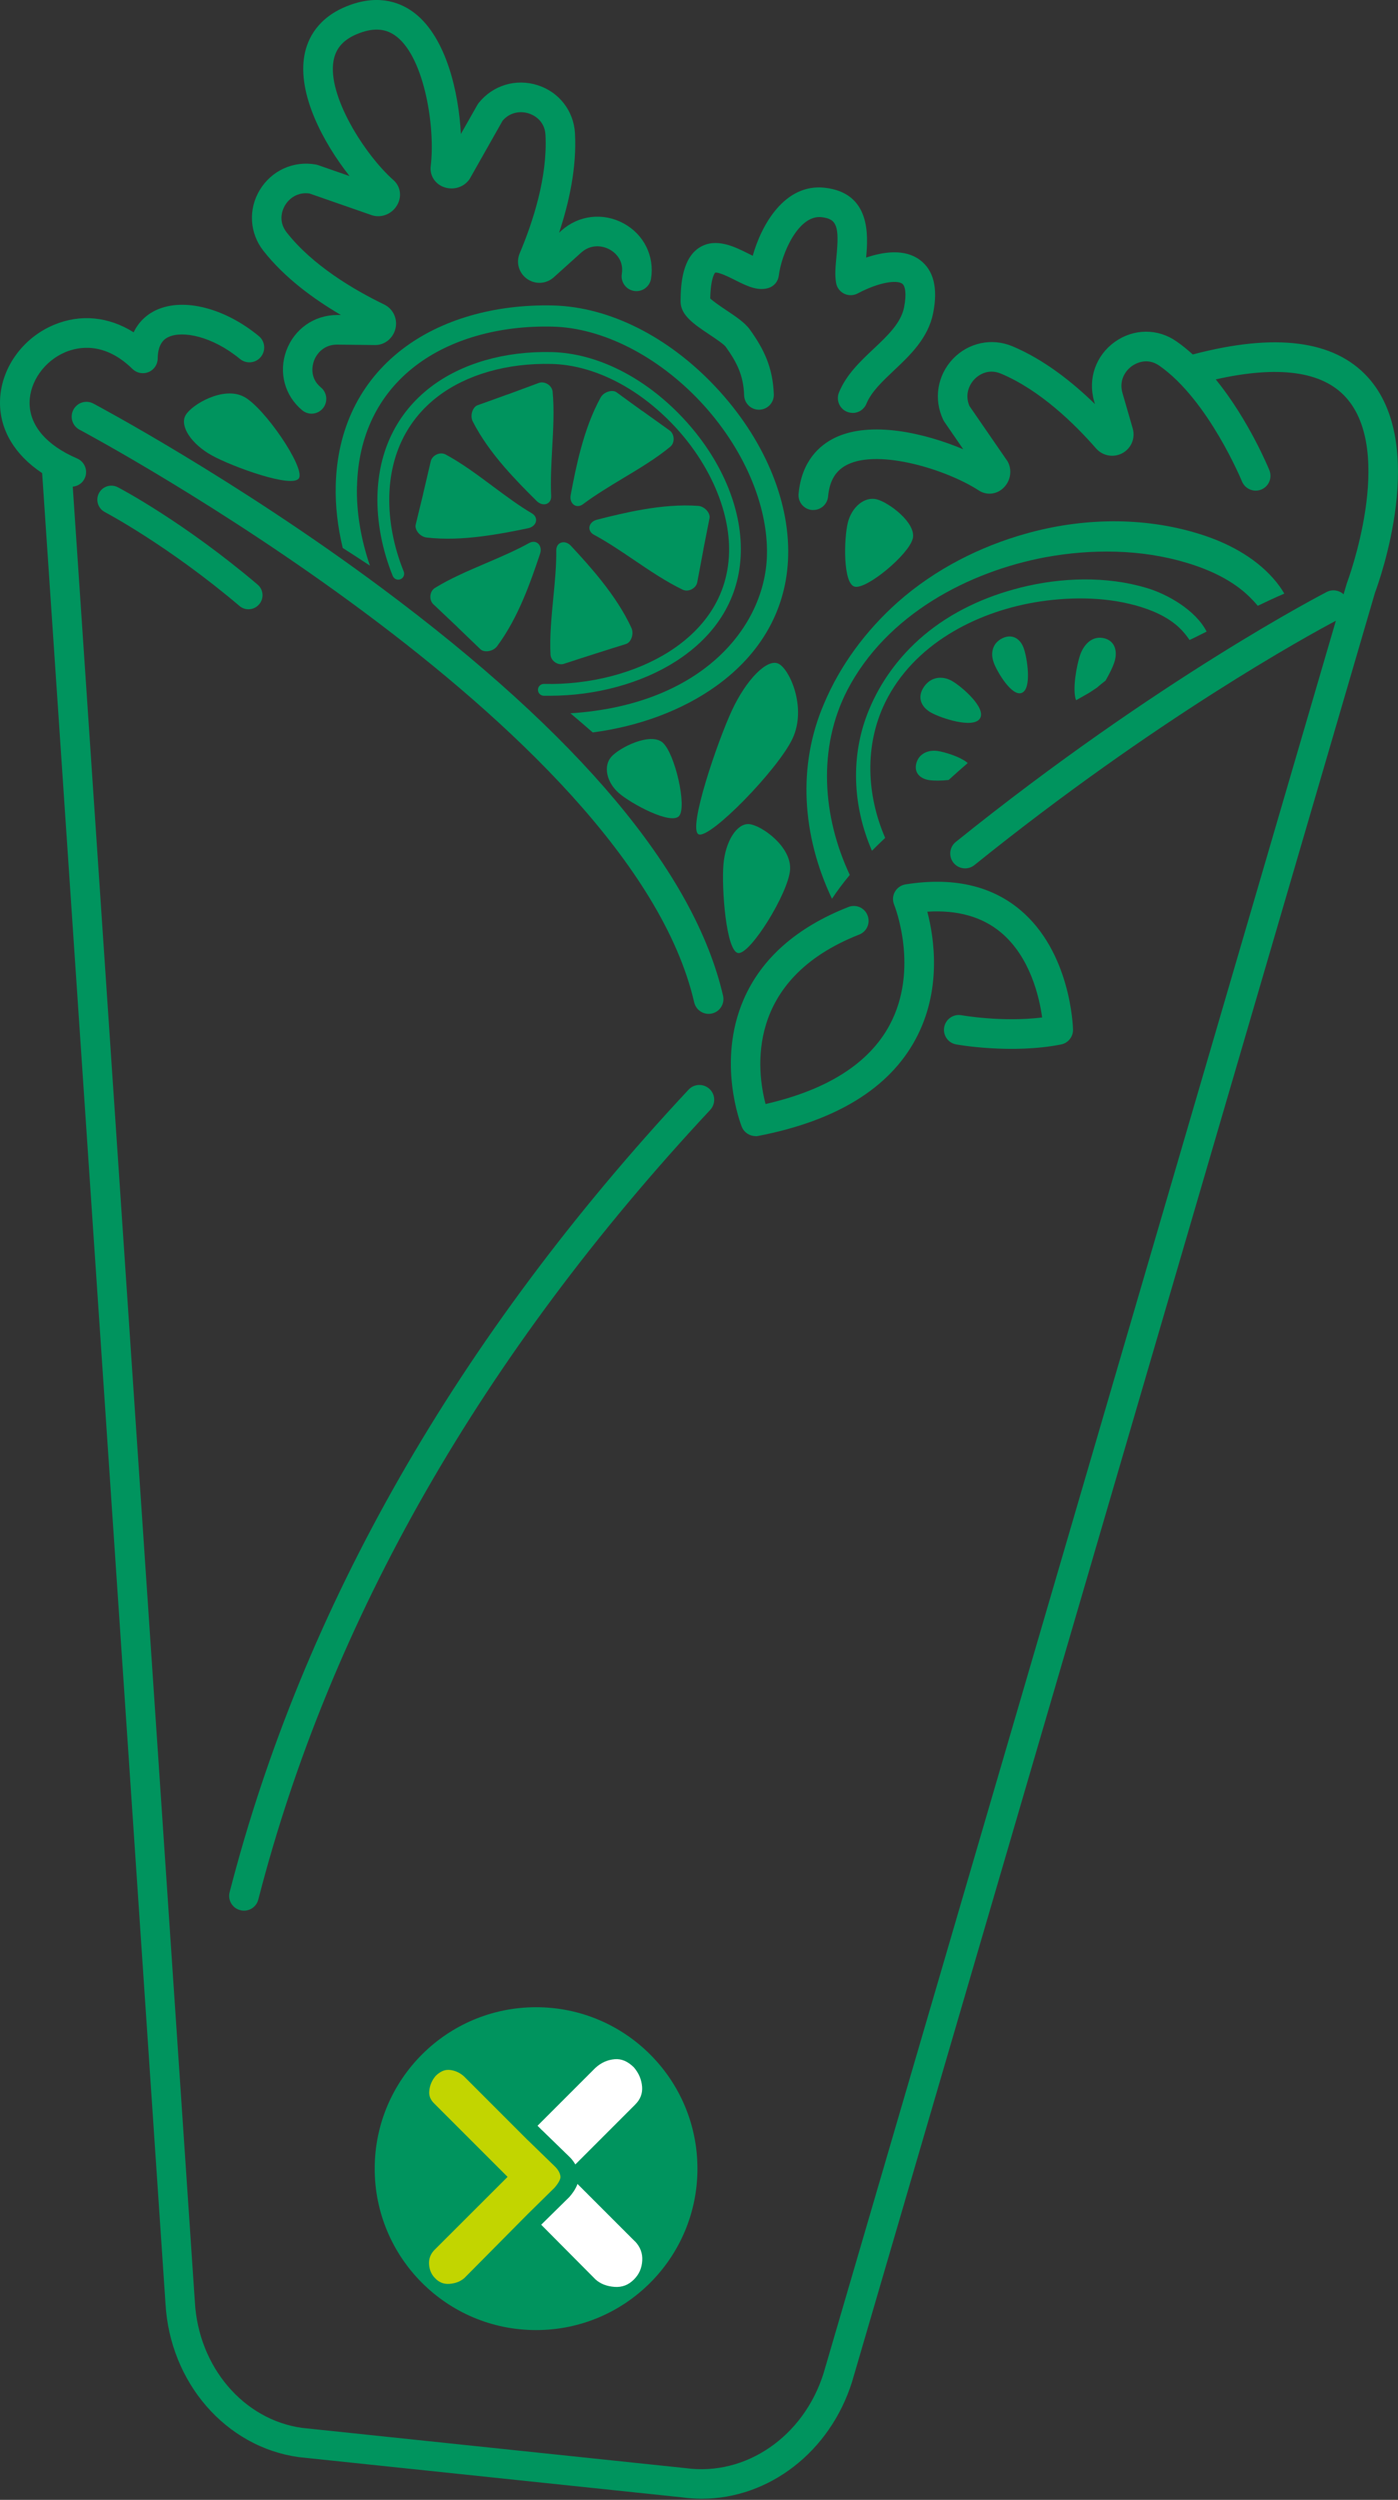<svg xmlns="http://www.w3.org/2000/svg" width="80" height="143" viewBox="0 0 80 143" fill="none"><rect x="0" y="0" width="80" height="143" fill="#333333" stroke="none"/><g clip-path="url(#clip0_637_1685)"><path d="M13.98 22.706C15.157 23.354 17.453 26.733 17.11 27.348C16.771 27.963 13.306 26.704 12.13 26.055C10.953 25.407 10.275 24.378 10.614 23.763C10.953 23.148 12.799 22.058 13.976 22.706H13.98Z" fill="#00945E"></path><path d="M45.355 42.244C44.529 44.012 40.617 48.022 39.977 47.725C39.341 47.427 41.063 42.393 41.889 40.626C42.715 38.858 43.901 37.664 44.541 37.962C45.181 38.259 46.181 40.473 45.355 42.244Z" fill="#00945E"></path><path d="M45.21 49.773C45.098 51.107 42.955 54.576 42.253 54.518C41.551 54.461 41.286 50.793 41.398 49.455C41.51 48.117 42.17 47.085 42.868 47.142C43.566 47.2 45.321 48.439 45.21 49.773Z" fill="#00945E"></path><path d="M37.921 42.48C38.623 43.091 39.321 46.143 38.862 46.676C38.4 47.209 36.116 45.978 35.414 45.367C34.712 44.755 34.514 43.83 34.976 43.298C35.439 42.765 37.219 41.869 37.925 42.48H37.921Z" fill="#00945E"></path><path d="M52.227 30.821C51.999 31.726 49.592 33.729 48.91 33.559C48.229 33.39 48.291 30.797 48.518 29.892C48.745 28.988 49.48 28.393 50.166 28.562C50.851 28.732 52.458 29.917 52.231 30.821H52.227Z" fill="#00945E"></path><path d="M14.219 34.852C14.037 34.852 13.852 34.79 13.703 34.662C9.627 31.205 6.038 29.314 6.001 29.293C5.608 29.087 5.456 28.604 5.662 28.211C5.869 27.819 6.352 27.666 6.744 27.873C6.897 27.951 10.527 29.867 14.74 33.44C15.078 33.725 15.12 34.233 14.831 34.567C14.674 34.753 14.446 34.852 14.219 34.852Z" fill="#00945E"></path><path d="M17.837 23.664C17.647 23.664 17.457 23.602 17.296 23.47C16.288 22.636 15.933 21.298 16.383 20.063C16.842 18.816 17.982 18.019 19.295 18.019C19.307 18.019 19.32 18.019 19.332 18.019H19.51C17.961 17.114 16.28 15.888 15.07 14.343C14.281 13.335 14.199 11.972 14.864 10.87C15.537 9.755 16.796 9.181 18.073 9.412C18.118 9.42 18.159 9.433 18.201 9.445L20.005 10.073C18.523 8.198 17.011 5.402 17.42 3.163C17.589 2.234 18.172 0.983 19.964 0.31C21.756 -0.368 23.016 0.19 23.755 0.772C25.539 2.18 26.25 5.282 26.373 7.665L27.315 6.005C27.336 5.968 27.361 5.93 27.39 5.893C28.199 4.877 29.525 4.477 30.764 4.873C31.99 5.261 32.828 6.339 32.903 7.62C33.01 9.581 32.56 11.609 31.994 13.31L32.122 13.195C33.114 12.303 34.514 12.142 35.691 12.782C36.847 13.41 37.462 14.653 37.256 15.941C37.181 16.404 36.744 16.718 36.285 16.643C35.823 16.569 35.509 16.135 35.583 15.673C35.724 14.801 35.084 14.376 34.881 14.269C34.452 14.037 33.803 13.963 33.258 14.45L31.689 15.863C31.255 16.251 30.627 16.284 30.157 15.95C29.686 15.615 29.516 15.008 29.744 14.479C30.487 12.72 31.346 10.114 31.214 7.71C31.164 6.843 30.466 6.554 30.256 6.488C29.818 6.348 29.203 6.389 28.761 6.905L26.894 10.205C26.873 10.242 26.849 10.279 26.82 10.312C26.477 10.75 25.866 10.899 25.341 10.68C24.862 10.477 24.585 10.007 24.647 9.503C24.92 7.326 24.3 3.362 22.71 2.106C22.116 1.635 21.434 1.569 20.563 1.896C19.695 2.222 19.225 2.721 19.088 3.469C18.721 5.464 20.872 8.85 22.516 10.304C22.896 10.639 22.999 11.175 22.772 11.646C22.524 12.162 21.967 12.451 21.418 12.348C21.376 12.34 21.331 12.328 21.29 12.315L17.709 11.068C17.032 10.973 16.549 11.349 16.313 11.741C16.198 11.931 15.867 12.608 16.404 13.294C17.887 15.185 20.249 16.577 21.971 17.412C22.491 17.659 22.764 18.229 22.632 18.791C22.5 19.352 22 19.761 21.426 19.737L19.307 19.712H19.287C18.564 19.712 18.13 20.191 17.965 20.645C17.887 20.86 17.684 21.599 18.366 22.165C18.725 22.462 18.774 22.999 18.477 23.358C18.308 23.561 18.068 23.664 17.825 23.664H17.837Z" fill="#00945E"></path><path d="M13.959 109.297C13.889 109.297 13.819 109.289 13.748 109.268C13.294 109.153 13.022 108.69 13.141 108.236C17.341 91.939 26.175 76.498 39.403 62.332C39.721 61.989 40.258 61.973 40.601 62.291C40.944 62.609 40.96 63.146 40.642 63.489C27.613 77.443 18.911 92.641 14.781 108.661C14.682 109.045 14.339 109.297 13.959 109.297Z" fill="#00945E"></path><path d="M78.266 21.57C76.345 19.46 72.975 19.03 68.255 20.277C67.957 20.005 67.648 19.753 67.325 19.53C66.256 18.778 64.868 18.791 63.798 19.555C62.708 20.331 62.242 21.665 62.609 22.945L62.659 23.115C61.374 21.863 59.747 20.567 57.934 19.807C56.757 19.315 55.419 19.596 54.531 20.529C53.635 21.475 53.416 22.838 53.974 24.011C53.994 24.052 54.015 24.089 54.04 24.127L55.122 25.7C52.92 24.771 49.823 24.052 47.775 25.043C46.924 25.456 45.875 26.344 45.697 28.252C45.656 28.719 45.999 29.132 46.465 29.173C46.49 29.173 46.519 29.173 46.544 29.173C46.977 29.173 47.345 28.843 47.386 28.405C47.473 27.48 47.828 26.898 48.514 26.567C50.339 25.684 54.176 26.861 56.014 28.058C56.439 28.335 56.988 28.294 57.377 27.951C57.806 27.575 57.934 26.964 57.695 26.46C57.674 26.419 57.653 26.381 57.629 26.349L55.477 23.226C55.208 22.603 55.44 22.033 55.758 21.698C55.91 21.537 56.476 21.037 57.277 21.372C59.499 22.305 61.465 24.213 62.721 25.651C63.101 26.084 63.72 26.196 64.228 25.923C64.736 25.646 64.98 25.068 64.819 24.506L64.232 22.479C64.03 21.773 64.381 21.219 64.777 20.938C64.963 20.806 65.624 20.414 66.347 20.922C69.151 22.884 71.051 27.492 71.071 27.538C71.249 27.971 71.744 28.178 72.174 28.005C72.608 27.827 72.814 27.335 72.641 26.902C72.579 26.749 71.455 24.023 69.572 21.702C73.149 20.897 75.651 21.232 77.006 22.718C79.876 25.865 77.109 33.27 77.08 33.344C77.072 33.365 77.064 33.386 77.06 33.406L76.886 33.997C76.634 33.762 76.25 33.696 75.924 33.861C75.829 33.91 66.297 38.817 54.692 48.163C54.329 48.456 54.271 48.989 54.564 49.356C54.733 49.563 54.977 49.674 55.225 49.674C55.411 49.674 55.601 49.612 55.758 49.488C66.177 41.092 74.883 36.334 76.444 35.509L47.126 135.766C45.986 139.379 42.682 141.659 39.226 141.184L17.292 138.884C13.938 138.421 11.357 135.394 11.151 131.673L4.163 27.839C4.46 27.81 4.733 27.633 4.857 27.34C5.043 26.91 4.844 26.41 4.411 26.225C2.651 25.469 1.685 24.333 1.693 23.028C1.702 21.83 2.544 20.645 3.746 20.141C4.493 19.831 5.984 19.538 7.583 21.108C7.826 21.343 8.185 21.413 8.499 21.285C8.813 21.157 9.02 20.852 9.024 20.513C9.032 19.559 9.499 19.344 9.652 19.274C10.444 18.906 12.142 19.224 13.732 20.534C14.095 20.831 14.628 20.781 14.925 20.418C15.223 20.055 15.173 19.522 14.81 19.224C12.852 17.614 10.494 17.015 8.937 17.738C8.355 18.01 7.917 18.444 7.649 19.01C6.216 18.109 4.609 17.948 3.093 18.58C1.256 19.344 0.008 21.128 5.87377e-05 23.016C-0.008 24.606 0.855 26.03 2.412 27.063L9.47 131.768C9.722 136.286 12.918 139.978 17.098 140.556L39.032 142.857C39.412 142.91 39.787 142.935 40.163 142.935C43.983 142.935 47.49 140.275 48.758 136.249L78.683 33.906C78.93 33.245 81.759 25.403 78.266 21.57Z" fill="#00945E"></path><path d="M58.686 30.532C56.113 31.255 53.527 32.539 51.376 34.443C49.534 36.083 48.072 38.073 47.163 40.233C45.619 43.789 45.895 47.803 47.609 51.413C47.923 50.938 48.266 50.484 48.629 50.05C47.06 46.705 46.779 42.79 48.489 39.473C50.748 35.141 55.431 32.7 59.83 31.874C62.444 31.399 65.273 31.399 67.916 32.197C69.196 32.581 70.526 33.184 71.497 34.138C71.649 34.286 71.815 34.46 71.976 34.654C72.48 34.41 72.983 34.175 73.495 33.956C73.314 33.646 73.099 33.353 72.855 33.08C71.761 31.841 70.204 31.032 68.663 30.553C65.372 29.52 61.833 29.64 58.686 30.532Z" fill="#00945E"></path><path d="M58.368 33.621C56.422 34.109 54.461 34.988 52.834 36.368C51.462 37.532 50.397 38.986 49.736 40.584C48.638 43.207 48.791 46.123 49.897 48.666C50.145 48.419 50.397 48.171 50.653 47.931C49.608 45.515 49.439 42.678 50.653 40.184C52.284 36.859 55.815 35.05 59.165 34.464C61.069 34.138 63.105 34.121 64.959 34.625C65.868 34.873 66.801 35.261 67.487 35.909C67.689 36.103 67.895 36.347 68.073 36.611C68.3 36.504 68.523 36.392 68.746 36.281C68.845 36.231 68.948 36.178 69.048 36.128C68.42 34.902 66.809 33.989 65.632 33.638C63.315 32.94 60.722 33.027 58.372 33.617L58.368 33.621Z" fill="#00945E"></path><path d="M53.276 40.762C53.833 41.076 55.687 41.699 56.076 41.101C56.464 40.502 55.023 39.259 54.469 38.949C53.916 38.639 53.259 38.709 52.863 39.304C52.466 39.899 52.718 40.448 53.276 40.762Z" fill="#00945E"></path><path d="M55.378 43.649C54.965 43.285 54.027 43.009 53.631 42.955C53.09 42.889 52.573 43.124 52.433 43.673C52.297 44.223 52.672 44.562 53.214 44.632C53.441 44.661 53.858 44.665 54.283 44.619C54.642 44.293 55.01 43.967 55.378 43.649Z" fill="#00945E"></path><path d="M56.864 37.9C57.059 38.437 57.926 39.899 58.492 39.626C59.057 39.354 58.776 37.607 58.578 37.066C58.38 36.529 57.917 36.236 57.356 36.512C56.794 36.789 56.666 37.359 56.864 37.896V37.9Z" fill="#00945E"></path><path d="M62.766 39.341C62.927 39.201 63.088 39.065 63.262 38.936C63.489 38.548 63.67 38.172 63.749 37.941C63.98 37.285 63.823 36.665 63.179 36.508C62.535 36.355 62.031 36.818 61.804 37.483C61.622 38.02 61.345 39.444 61.577 40.056C61.841 39.907 62.101 39.762 62.361 39.61C62.498 39.519 62.63 39.428 62.77 39.337L62.766 39.341Z" fill="#00945E"></path><path d="M43.236 64.988C42.893 64.988 42.579 64.781 42.447 64.455C42.389 64.306 41.006 60.75 42.554 57.174C43.57 54.828 45.586 53.048 48.547 51.884C48.985 51.71 49.476 51.925 49.645 52.363C49.819 52.8 49.604 53.292 49.166 53.461C42.612 56.038 43.314 61.279 43.81 63.154C47.341 62.345 49.724 60.829 50.901 58.648C52.64 55.427 51.182 51.784 51.165 51.747C51.066 51.508 51.083 51.235 51.211 51.012C51.339 50.785 51.562 50.632 51.814 50.591C54.49 50.161 56.691 50.645 58.359 52.032C61.267 54.452 61.399 58.714 61.403 58.896C61.411 59.309 61.122 59.668 60.718 59.747C57.885 60.304 54.841 59.767 54.713 59.743C54.25 59.66 53.949 59.218 54.031 58.76C54.114 58.301 54.552 57.992 55.014 58.074C55.039 58.078 57.343 58.487 59.636 58.202C59.474 57.029 58.946 54.725 57.265 53.329C56.191 52.437 54.783 52.045 53.065 52.152C53.466 53.684 53.903 56.654 52.388 59.458C50.876 62.258 47.849 64.116 43.389 64.979C43.335 64.992 43.281 64.996 43.228 64.996L43.236 64.988Z" fill="#00945E"></path><path d="M40.551 57.996C40.167 57.996 39.816 57.732 39.725 57.339C36.037 41.394 4.865 24.746 4.551 24.581C4.138 24.362 3.981 23.85 4.2 23.437C4.419 23.024 4.931 22.863 5.344 23.086C5.423 23.127 13.447 27.389 21.822 33.621C33.167 42.059 39.746 49.914 41.377 56.959C41.481 57.414 41.2 57.872 40.741 57.975C40.675 57.992 40.613 57.996 40.551 57.996Z" fill="#00945E"></path><path d="M31.462 39.8C31.346 39.8 31.23 39.8 31.115 39.8C30.929 39.795 30.78 39.639 30.784 39.453C30.788 39.267 30.941 39.122 31.123 39.122H31.131C33.754 39.184 36.372 38.503 38.317 37.26C39.833 36.289 41.65 34.517 41.72 31.594C41.778 29.215 40.601 26.51 38.573 24.354C36.512 22.165 33.96 20.877 31.565 20.819C29.025 20.757 26.7 21.422 25.052 22.681C23.293 24.028 22.334 25.998 22.277 28.376C22.244 29.785 22.529 31.276 23.103 32.692C23.173 32.866 23.09 33.064 22.917 33.134C22.743 33.204 22.549 33.122 22.475 32.948C21.868 31.445 21.566 29.863 21.599 28.364C21.661 25.77 22.714 23.623 24.639 22.144C26.411 20.79 28.872 20.075 31.577 20.141C34.15 20.203 36.876 21.57 39.06 23.887C41.241 26.204 42.455 29.017 42.393 31.606C42.331 34.154 41.047 36.306 38.681 37.826C36.711 39.089 34.096 39.8 31.457 39.8H31.462Z" fill="#00945E"></path><path d="M24.214 28.248C24.358 27.641 24.503 27.022 24.651 26.382C24.73 26.051 25.172 25.824 25.498 25.997C26.402 26.481 27.307 27.15 28.203 27.819C28.946 28.372 29.69 28.926 30.433 29.363C30.842 29.603 30.718 30.103 30.231 30.214C29.351 30.4 28.459 30.569 27.571 30.681C26.502 30.817 25.436 30.867 24.404 30.747C24.032 30.701 23.714 30.301 23.788 30.008C23.929 29.438 24.073 28.851 24.218 28.244L24.214 28.248Z" fill="#00945E"></path><path d="M29.017 29.785C28.996 30.086 27.447 30.227 26.592 30.173C25.738 30.115 25.06 29.826 25.081 29.524C25.102 29.223 25.812 29.025 26.667 29.082C27.522 29.14 29.041 29.483 29.021 29.785H29.017Z" fill="#00945E"></path><path d="M29.037 29.099C28.913 29.372 27.567 29.025 26.873 28.707C26.18 28.389 25.721 27.91 25.849 27.637C25.977 27.364 26.638 27.398 27.332 27.716C28.026 28.034 29.165 28.826 29.037 29.099Z" fill="#00945E"></path><path d="M26.184 35.876C25.733 35.447 25.267 35.005 24.792 34.559C24.544 34.323 24.573 33.828 24.887 33.634C25.758 33.093 26.795 32.651 27.819 32.213C28.674 31.846 29.525 31.482 30.276 31.065C30.689 30.834 31.057 31.193 30.908 31.668C30.623 32.523 30.326 33.378 29.975 34.204C29.554 35.199 29.058 36.145 28.439 36.975C28.211 37.272 27.703 37.346 27.489 37.136C27.067 36.727 26.63 36.31 26.179 35.876H26.184Z" fill="#00945E"></path><path d="M29.925 32.498C30.177 32.667 29.52 34.08 29.041 34.79C28.562 35.5 27.972 35.938 27.72 35.773C27.468 35.608 27.654 34.893 28.133 34.183C28.612 33.473 29.673 32.333 29.925 32.502V32.498Z" fill="#00945E"></path><path d="M29.343 32.135C29.516 32.382 28.542 33.37 27.918 33.807C27.294 34.245 26.65 34.402 26.477 34.154C26.303 33.906 26.667 33.353 27.29 32.915C27.914 32.477 29.169 31.891 29.343 32.135Z" fill="#00945E"></path><path d="M34.092 37.384C33.498 37.574 32.891 37.768 32.267 37.974C31.941 38.082 31.524 37.817 31.503 37.446C31.449 36.421 31.557 35.302 31.664 34.187C31.755 33.262 31.842 32.341 31.833 31.482C31.829 31.011 32.321 30.858 32.663 31.214C33.275 31.87 33.886 32.547 34.439 33.25C35.108 34.096 35.703 34.984 36.137 35.926C36.289 36.269 36.112 36.748 35.823 36.839C35.261 37.012 34.687 37.194 34.092 37.384Z" fill="#00945E"></path><path d="M32.928 32.477C33.196 32.337 34.117 33.593 34.514 34.352C34.906 35.112 35.009 35.843 34.741 35.98C34.472 36.116 33.935 35.612 33.543 34.852C33.151 34.092 32.659 32.614 32.928 32.473V32.477Z" fill="#00945E"></path><path d="M32.329 32.812C32.63 32.779 33.027 34.109 33.114 34.864C33.2 35.62 33.027 36.26 32.725 36.297C32.424 36.335 32.114 35.744 32.027 34.988C31.941 34.233 32.027 32.845 32.329 32.812Z" fill="#00945E"></path><path d="M40.254 31.428C40.138 32.04 40.019 32.667 39.899 33.312C39.837 33.646 39.403 33.89 39.069 33.733C38.144 33.291 37.21 32.663 36.285 32.036C35.517 31.515 34.749 30.999 33.989 30.59C33.572 30.367 33.671 29.863 34.15 29.731C35.022 29.508 35.905 29.297 36.789 29.145C37.85 28.963 38.916 28.864 39.953 28.938C40.328 28.967 40.663 29.355 40.601 29.648C40.485 30.223 40.37 30.817 40.25 31.428H40.254Z" fill="#00945E"></path><path d="M35.385 30.107C35.393 29.805 36.934 29.595 37.788 29.611C38.643 29.628 39.333 29.888 39.329 30.189C39.325 30.491 38.623 30.722 37.768 30.701C36.913 30.681 35.381 30.404 35.385 30.103V30.107Z" fill="#00945E"></path><path d="M35.397 30.793C35.509 30.512 36.867 30.801 37.574 31.086C38.28 31.371 38.759 31.829 38.648 32.11C38.536 32.391 37.871 32.383 37.165 32.098C36.459 31.813 35.286 31.069 35.397 30.793Z" fill="#00945E"></path><path d="M36.764 23.511C37.268 23.875 37.788 24.246 38.321 24.626C38.598 24.825 38.639 25.32 38.354 25.556C37.561 26.212 36.599 26.791 35.641 27.364C34.844 27.844 34.055 28.323 33.365 28.839C32.99 29.124 32.572 28.822 32.655 28.331C32.82 27.447 32.998 26.555 33.233 25.692C33.514 24.651 33.873 23.643 34.373 22.735C34.559 22.409 35.05 22.264 35.29 22.446C35.761 22.793 36.252 23.148 36.756 23.511H36.764Z" fill="#00945E"></path><path d="M33.518 27.369C33.246 27.236 33.704 25.745 34.08 24.977C34.456 24.209 34.98 23.693 35.253 23.825C35.525 23.957 35.439 24.688 35.059 25.46C34.683 26.229 33.787 27.505 33.514 27.369H33.518Z" fill="#00945E"></path><path d="M34.146 27.649C33.939 27.431 34.774 26.32 35.327 25.799C35.88 25.279 36.5 25.035 36.706 25.258C36.913 25.481 36.628 26.08 36.071 26.601C35.513 27.121 34.348 27.872 34.142 27.654L34.146 27.649Z" fill="#00945E"></path><path d="M29.037 22.57C29.624 22.355 30.223 22.132 30.834 21.905C31.152 21.785 31.585 22.033 31.623 22.401C31.722 23.425 31.66 24.544 31.598 25.659C31.548 26.588 31.499 27.509 31.54 28.368C31.565 28.839 31.082 29.012 30.722 28.67C30.082 28.038 29.446 27.389 28.86 26.712C28.154 25.894 27.526 25.035 27.051 24.106C26.886 23.772 27.043 23.284 27.328 23.181C27.881 22.983 28.451 22.78 29.033 22.566L29.037 22.57Z" fill="#00945E"></path><path d="M30.408 27.422C30.148 27.571 29.169 26.357 28.744 25.613C28.319 24.87 28.187 24.143 28.447 23.995C28.707 23.846 29.265 24.325 29.69 25.073C30.115 25.816 30.665 27.274 30.404 27.422H30.408Z" fill="#00945E"></path><path d="M30.995 27.059C30.698 27.105 30.243 25.795 30.128 25.04C30.008 24.288 30.157 23.64 30.454 23.594C30.751 23.549 31.09 24.119 31.206 24.87C31.325 25.622 31.292 27.009 30.995 27.059Z" fill="#00945E"></path><path d="M20.431 27.806C20.497 24.936 21.649 22.562 23.759 20.939C25.746 19.41 28.542 18.609 31.623 18.684C34.464 18.75 37.623 20.356 40.081 22.974C42.534 25.593 43.959 28.876 43.888 31.755C43.793 35.798 40.229 40.316 32.643 40.803C33.081 41.171 33.502 41.534 33.919 41.898C36.587 41.547 39.052 40.626 40.977 39.246C43.603 37.363 45.032 34.782 45.103 31.788C45.181 28.55 43.669 25.035 40.964 22.149C38.251 19.253 34.856 17.552 31.651 17.474C28.29 17.395 25.225 18.283 23.016 19.98C20.604 21.835 19.287 24.532 19.212 27.782C19.183 28.938 19.324 30.144 19.613 31.346C20.121 31.668 20.641 32.007 21.17 32.358C20.649 30.842 20.389 29.281 20.427 27.815L20.431 27.806Z" fill="#00945E"></path><path d="M48.795 23.619C48.687 23.619 48.58 23.598 48.472 23.557C48.039 23.379 47.832 22.884 48.01 22.45C48.427 21.43 49.224 20.678 49.996 19.951C50.798 19.196 51.557 18.477 51.735 17.581C51.896 16.763 51.789 16.35 51.632 16.23C51.33 16.007 50.331 16.123 49.075 16.788C48.836 16.912 48.555 16.92 48.316 16.804C48.072 16.689 47.898 16.466 47.849 16.201C47.762 15.755 47.812 15.235 47.865 14.686C48.035 12.927 47.886 12.526 47.019 12.423C45.693 12.266 44.718 14.517 44.566 15.768C44.524 16.107 44.289 16.383 43.963 16.478C43.335 16.66 42.72 16.35 42.067 16.024C41.757 15.867 41.113 15.545 40.923 15.598C40.923 15.598 40.671 15.838 40.642 17.073C40.82 17.246 41.262 17.544 41.538 17.73C42.096 18.101 42.625 18.452 42.914 18.857C43.698 19.951 44.227 21 44.281 22.561C44.297 23.028 43.93 23.421 43.459 23.437C42.992 23.453 42.6 23.086 42.583 22.619C42.546 21.475 42.17 20.736 41.534 19.844C41.427 19.691 40.907 19.344 40.597 19.138C39.709 18.543 38.941 18.031 38.945 17.238C38.949 16.197 39.069 14.748 40.043 14.149C40.973 13.579 42.046 14.116 42.827 14.508C42.901 14.545 42.988 14.587 43.075 14.632C43.566 12.873 44.904 10.469 47.217 10.742C49.835 11.052 49.682 13.467 49.563 14.735C50.546 14.401 51.772 14.219 52.644 14.872C53.428 15.458 53.684 16.478 53.399 17.911C53.114 19.34 52.078 20.323 51.161 21.186C50.492 21.818 49.86 22.413 49.579 23.098C49.443 23.425 49.129 23.623 48.795 23.623V23.619Z" fill="#00945E"></path><path d="M30.677 133.288C35.777 133.288 39.911 129.154 39.911 124.054C39.911 118.953 35.777 114.819 30.677 114.819C25.577 114.819 21.442 118.953 21.442 124.054C21.442 129.154 25.577 133.288 30.677 133.288Z" fill="#00945E"></path><path d="M30.194 122.418L26.547 118.771C26.307 118.557 26.022 118.429 25.7 118.404H25.638C25.403 118.404 25.168 118.515 24.924 118.755C24.709 119.015 24.589 119.3 24.565 119.618C24.54 119.891 24.631 120.114 24.849 120.328L29.046 124.524L24.849 128.716C24.635 128.943 24.536 129.203 24.552 129.513C24.573 129.848 24.684 130.108 24.907 130.331C25.143 130.57 25.399 130.665 25.709 130.645C26.068 130.62 26.349 130.508 26.58 130.306L30.189 126.664L31.73 125.148C31.965 124.884 32.073 124.652 32.073 124.541C32.073 124.243 31.796 123.975 31.796 123.971L30.198 122.418H30.194Z" fill="#C2D500"></path><path d="M31.02 121.856L32.61 123.401C32.61 123.401 32.779 123.558 32.923 123.814L36.343 120.394C36.645 120.093 36.773 119.758 36.744 119.37C36.711 118.957 36.558 118.594 36.273 118.259C35.93 117.921 35.571 117.76 35.178 117.793C34.77 117.826 34.406 117.987 34.072 118.288L30.759 121.6L31.02 121.86V121.856Z" fill="white"></path><path d="M36.335 128.216L33.047 124.929C32.944 125.218 32.754 125.478 32.585 125.672L31.007 127.225L30.97 127.262L34.08 130.393C34.361 130.645 34.724 130.785 35.17 130.818C35.6 130.847 35.963 130.711 36.281 130.389C36.57 130.1 36.727 129.749 36.752 129.315C36.777 128.894 36.64 128.53 36.335 128.208" fill="white"></path></g><defs><clipPath id="clip0_637_1685"><rect width="80" height="142.935" fill="white"></rect></clipPath></defs></svg>
